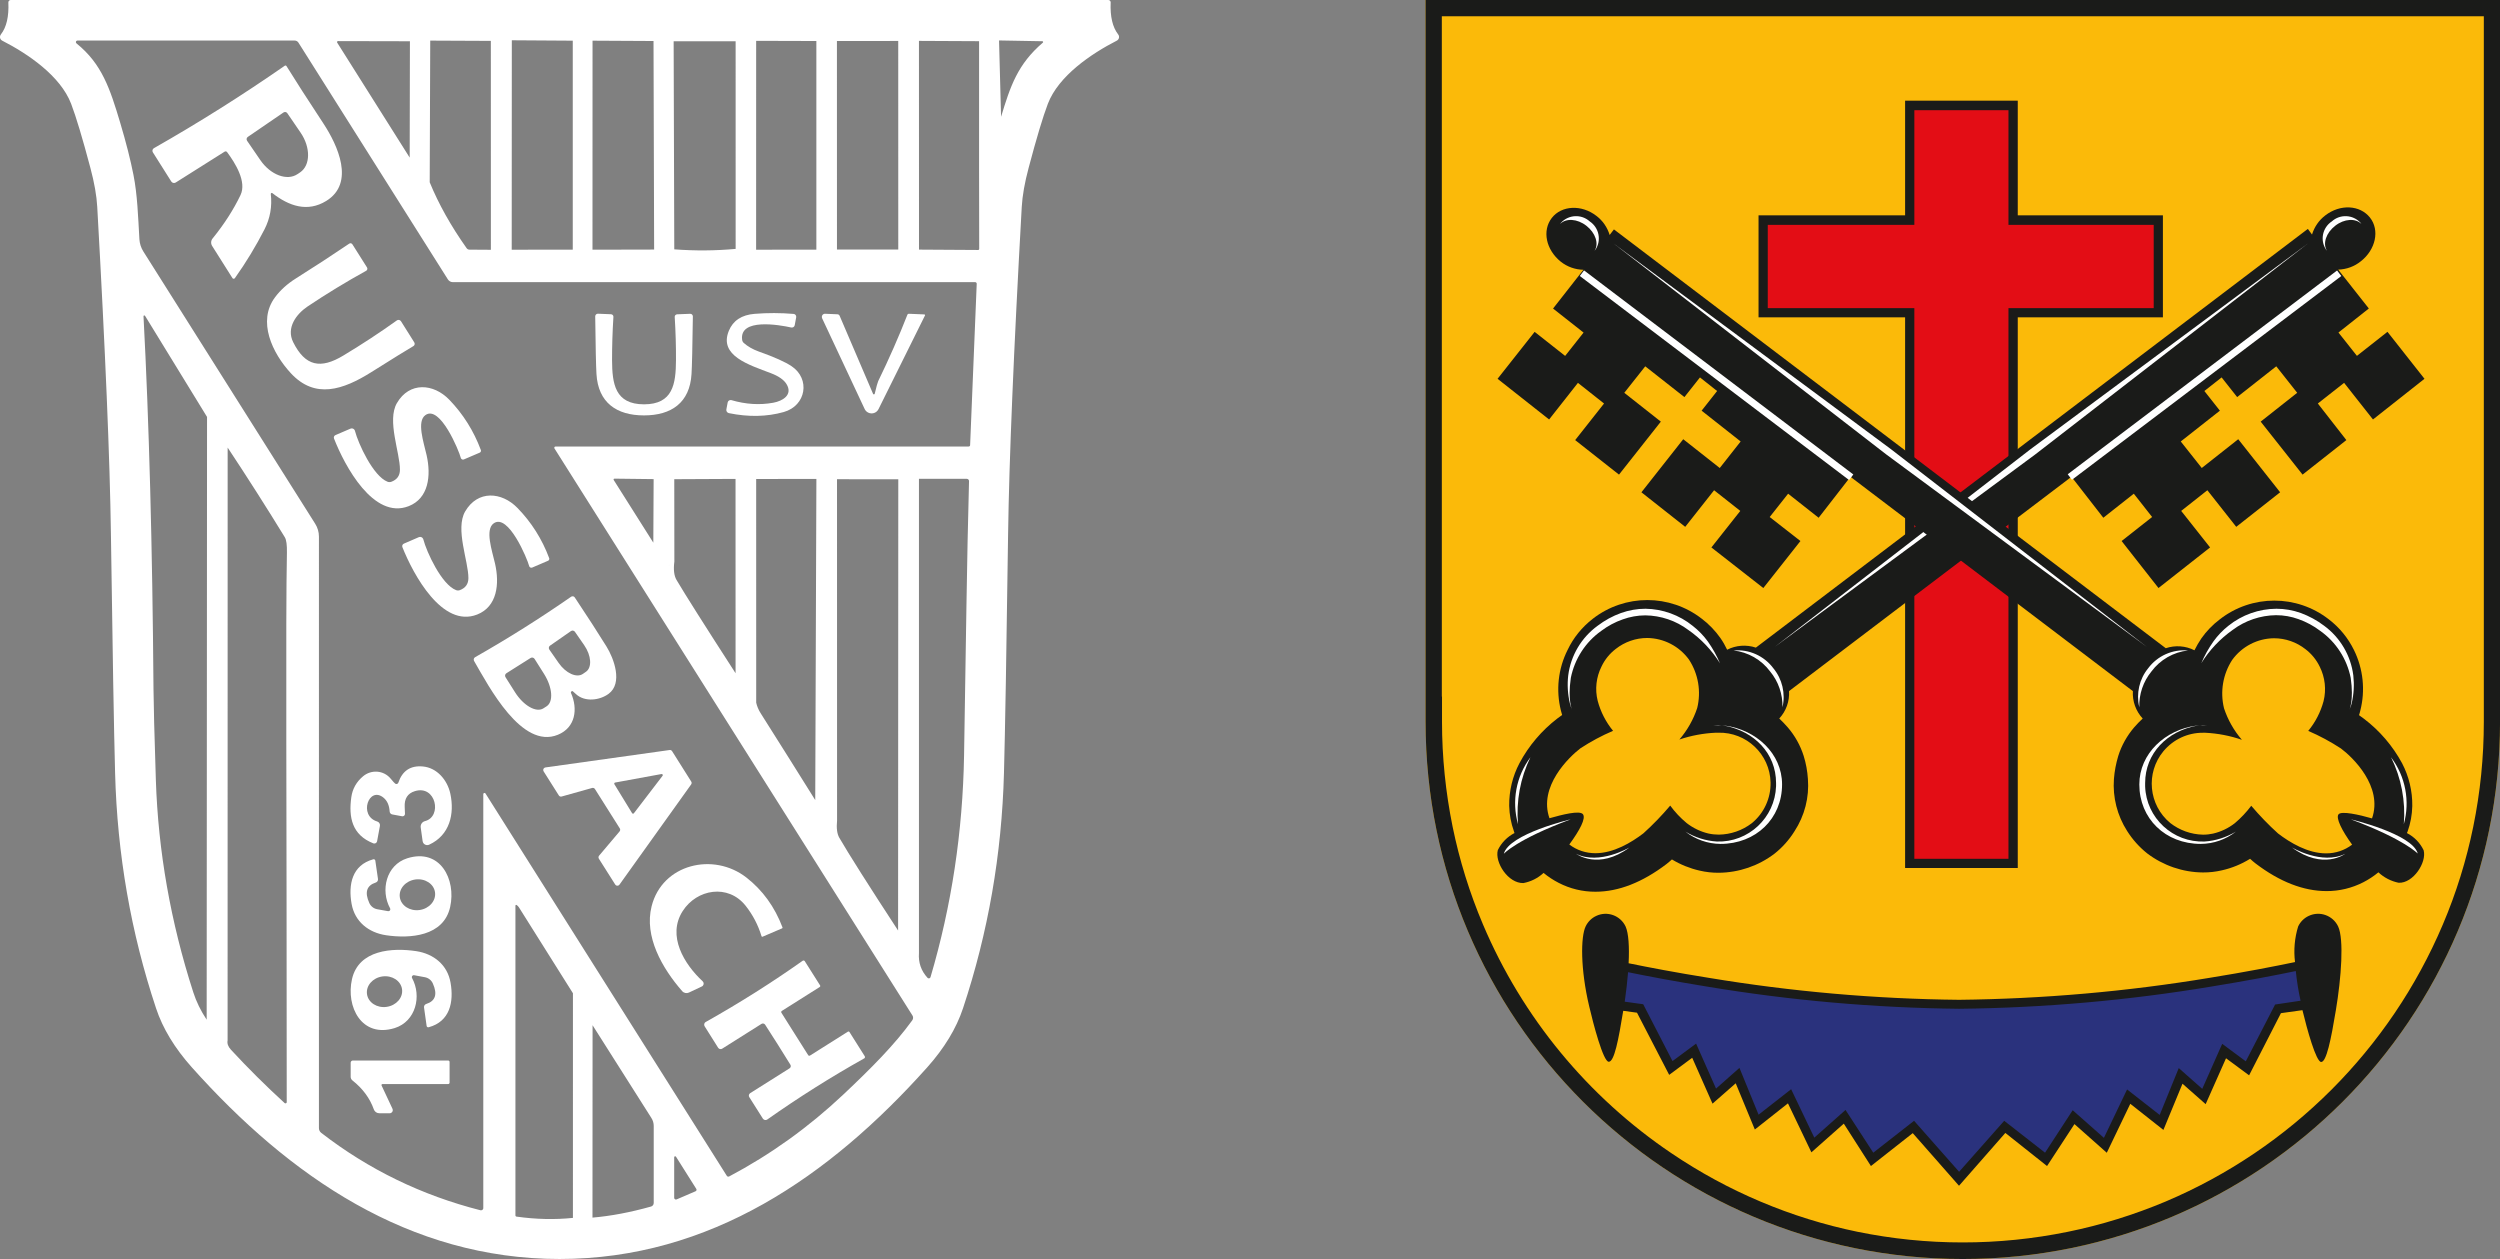 <?xml version="1.0" encoding="utf-8"?>
<!-- Generator: Adobe Illustrator 16.0.0, SVG Export Plug-In . SVG Version: 6.00 Build 0)  -->
<!DOCTYPE svg PUBLIC "-//W3C//DTD SVG 1.1//EN" "http://www.w3.org/Graphics/SVG/1.1/DTD/svg11.dtd">
<svg version="1.1" id="Ebene_1" xmlns="http://www.w3.org/2000/svg" xmlns:xlink="http://www.w3.org/1999/xlink" x="0px" y="0px"
	 width="141.73px" height="71.375px" viewBox="0 0 141.73 71.375" enable-background="new 0 0 141.73 71.375" xml:space="preserve">
<rect x="0" y="0" width="141.73" height="71.375" fill="#808080" stroke="none"/>
<g>
	<g id="Wappen-2">
		<path fill="#FBBA09" d="M141.732,0H80.819v40.411l0,0c0,0.174,0,0.344,0,0.514c0.005,16.82,13.642,30.453,30.462,30.451
			c16.819-0.002,30.451-13.635,30.451-30.451c0-0.17,0-0.34,0-0.514l0,0V0z"/>
		<path fill="#1A1B19" d="M140.813,0.921v38.572l0,0v0.934c0,0.193,0,0.363,0,0.496c0,2-0.2,3.994-0.6,5.949
			c-0.389,1.9-0.964,3.752-1.722,5.537c-3.003,7.078-8.637,12.709-15.715,15.707c-1.79,0.752-3.645,1.33-5.545,1.717
			c-3.935,0.804-7.988,0.804-11.922,0c-3.772-0.777-7.354-2.291-10.544-4.449c-4.744-3.198-8.461-7.707-10.692-12.975
			c-0.757-1.785-1.333-3.639-1.721-5.537c-0.397-1.957-0.602-3.949-0.602-5.949c0-0.148,0-0.303,0-0.496v-0.934h-0.01V0.921H140.813
			 M141.732,0H80.819v40.411l0,0c0,0.174,0,0.344,0,0.514c0.005,16.82,13.642,30.453,30.462,30.451
			c16.819-0.002,30.451-13.635,30.451-30.451c0-0.17,0-0.34,0-0.514l0,0V0z"/>
		<path fill="#2A327D" d="M111.065,56.945c-10.361,0-20.728-2.506-20.728-2.506l0.309,2.423l2.337,0.329l1.743,3.371l1.316-0.979
			l1.142,2.574l1.337-1.166l1.085,2.639l1.864-1.473l1.319,2.76l1.808-1.594l1.563,2.393l2.342-1.842l2.563,2.955l2.587-2.949
			l2.346,1.844l1.559-2.393l1.805,1.594l1.322-2.76l1.861,1.471l1.082-2.637l1.322,1.166l1.141-2.574l1.322,0.979l1.74-3.369
			l2.335-0.33l0.31-2.424C131.797,54.446,121.43,56.945,111.065,56.945z"/>
		<path fill="#1A1B19" d="M132.555,52.525c-0.296-0.626-1.043-0.896-1.667-0.601c-0.266,0.123-0.479,0.336-0.602,0.601
			c-0.201,0.654-0.26,1.341-0.177,2.017c-1.14,0.237-2.82,0.567-4.837,0.892c-4.699,0.78-9.448,1.194-14.208,1.247
			c-4.76-0.049-9.505-0.467-14.2-1.247c-1.849-0.295-3.406-0.595-4.535-0.825c0.047-0.924,0-1.701-0.17-2.083
			c-0.295-0.626-1.042-0.896-1.666-0.601c-0.266,0.123-0.478,0.336-0.603,0.601c-0.277,0.583-0.3,2.396,0.204,4.522
			c0.234,1.004,0.796,3.146,1.11,3.146s0.55-1.238,0.82-2.889l0.781,0.107l1.824,3.524l1.306-0.968l1.151,2.6l1.315-1.154
			l1.084,2.621l1.878-1.484l1.329,2.777l1.837-1.627l1.538,2.404l2.371-1.865l2.622,2.983l2.627-2.995l2.364,1.877l1.554-2.378
			l1.833,1.625l1.333-2.776l1.877,1.482l1.082-2.62l1.313,1.158l1.155-2.601l1.308,0.967l1.805-3.524l1.219-0.17
			c0.261,1.083,0.773,2.938,1.063,2.938c0.295,0,0.556-1.262,0.83-2.924C132.736,55.418,132.889,53.249,132.555,52.525z
			 M128.981,56.948l-1.663,3.221l-1.337-0.992l-1.131,2.552l-1.332-1.177l-1.081,2.656l-1.849-1.445l-1.313,2.744l-1.771-1.566
			l-1.567,2.407l-2.315-1.808l-2.557,2.89l-2.553-2.89l-2.313,1.808l-1.573-2.423l-1.77,1.57l-1.313-2.746l-1.846,1.444
			l-1.084-2.653l-1.328,1.174l-1.13-2.551l-1.337,0.992l-1.662-3.223l-1.047-0.145c0.08-0.556,0.146-1.131,0.19-1.672
			c1.121,0.23,2.665,0.523,4.475,0.816c4.724,0.787,9.503,1.207,14.29,1.258c4.789-0.051,9.566-0.471,14.292-1.258
			c1.99-0.322,3.651-0.643,4.797-0.881c0.06,0.566,0.146,1.127,0.271,1.682L128.981,56.948z"/>
		<polygon fill="#E30D15" points="122.358,12.486 114.129,12.486 114.129,5.97 108.268,5.97 108.268,12.486 99.96,12.486 
			99.96,17.73 108.268,17.73 108.268,48.947 114.129,48.947 114.129,17.73 122.358,17.73 		"/>
		<path fill="#1A1B19" d="M114.391,49.209h-6.387V17.99h-8.309v-5.782h8.309V5.707h6.387v6.501h8.229v5.782h-8.229V49.209z
			 M108.528,48.687h5.336V17.468h8.234v-4.721h-8.234V6.246h-5.336v6.501h-8.31v4.721h8.31V48.687z"/>
		<path fill="#1A1B19" d="M86.364,50.063c0.429-0.082,0.824-0.279,1.144-0.576c0.266,0.221,0.554,0.408,0.857,0.564
			c0.645,0.334,1.361,0.506,2.087,0.503c1.305,0,2.656-0.529,4.023-1.568c0.099-0.075,0.201-0.167,0.31-0.263
			c0.487,0.295,1.016,0.509,1.568,0.634c0.355,0.083,0.721,0.125,1.084,0.122c1.143-0.01,2.254-0.389,3.164-1.083
			c0.446-0.354,0.83-0.784,1.13-1.267c0.575-0.879,0.845-1.924,0.763-2.969c-0.029-0.445-0.108-0.882-0.24-1.306
			c-0.188-0.595-0.497-1.146-0.902-1.617c-0.152-0.176-0.314-0.343-0.483-0.503c0.39-0.418,0.589-0.98,0.555-1.554l16.012-12.151
			l1.805,2.323l1.729-1.364l1.038,1.322l-1.73,1.361l2.091,2.665l2.925-2.301l-1.638-2.071l1.484-1.172l1.637,2.075l2.488-1.959
			l-2.375-3.009l-2.068,1.632l-1.19-1.504l2.218-1.746l-0.88-1.115l0.979-0.77l0.88,1.115l2.217-1.745l1.187,1.502l-2.07,1.634
			l2.374,3.004l2.483-1.957l-1.617-2.074l1.489-1.171l1.637,2.076l2.92-2.306l-2.099-2.663l-1.731,1.363l-1.047-1.323l1.722-1.362
			l-1.603-2.035l0,0l-0.133-0.17c0.467-0.012,0.924-0.179,1.287-0.476c0.835-0.654,1.081-1.762,0.511-2.478
			c-0.574-0.715-1.689-0.769-2.53-0.119c-0.359,0.273-0.62,0.651-0.753,1.085l-0.236-0.32L99.544,36.715
			c-0.536-0.18-1.125-0.137-1.629,0.119c-0.11-0.232-0.239-0.459-0.386-0.669c-0.294-0.414-0.646-0.779-1.048-1.085
			c-1.819-1.415-4.365-1.415-6.183,0c-0.605,0.468-1.099,1.072-1.428,1.766c-0.536,1.064-0.669,2.285-0.379,3.439
			c0.022,0.086,0.044,0.17,0.069,0.25c-0.095,0.066-0.188,0.131-0.271,0.197c-0.887,0.682-1.62,1.544-2.146,2.53
			c-0.395,0.747-0.594,1.579-0.584,2.424c0.013,0.492,0.101,0.979,0.269,1.444c0,0.031,0.024,0.063,0.034,0.095
			c-0.412,0.213-0.745,0.552-0.948,0.97C84.73,48.885,85.495,50.086,86.364,50.063z M89.593,42.426
			c0.588-0.385,1.206-0.717,1.854-0.994c-0.408-0.499-0.705-1.077-0.87-1.698c-0.165-0.653-0.086-1.347,0.217-1.95
			c0.185-0.39,0.46-0.73,0.805-0.994c0.511-0.402,1.141-0.622,1.788-0.621c0.938,0.011,1.816,0.468,2.366,1.227
			c0.529,0.812,0.696,1.806,0.465,2.743c-0.216,0.656-0.561,1.263-1.011,1.787c0.669-0.227,1.367-0.356,2.073-0.387h0.135
			c1.595-0.039,2.923,1.221,2.962,2.817c0.02,0.897-0.374,1.752-1.067,2.315c-0.539,0.412-1.193,0.637-1.869,0.646
			c-0.199,0-0.4-0.021-0.598-0.066c-0.446-0.107-0.864-0.31-1.227-0.592c-0.347-0.289-0.661-0.621-0.928-0.988
			c-0.472,0.559-0.979,1.084-1.522,1.574c-0.679,0.517-1.683,1.125-2.719,1.125c-0.535,0.002-1.058-0.17-1.479-0.494
			c0.584-0.799,0.955-1.483,0.771-1.717c-0.184-0.229-1.164,0.022-1.897,0.228C87.208,44.586,88.951,42.92,89.593,42.426z"/>
		
			<rect x="115.461" y="21.027" transform="matrix(0.797 -0.603 0.603 0.797 12.522 79.751)" fill="#FFFFFF" width="19.159" height="0.396"/>
		<polygon fill="#FFFFFF" points="115.383,25.762 130.844,13.799 115.112,25.469 100.616,36.672 		"/>
		<path fill="#FFFFFF" d="M100.351,38.065c-0.497-0.666-1.249-1.096-2.074-1.188c0.874-0.08,1.728,0.301,2.254,1.004
			c0.511,0.617,0.702,1.436,0.521,2.214C101.068,39.356,100.822,38.635,100.351,38.065z"/>
		<path fill="#FFFFFF" d="M88.906,38.29c0.143-1.127,0.747-2.146,1.669-2.816c0.403-0.305,0.848-0.551,1.324-0.722
			c0.442-0.157,0.909-0.241,1.383-0.241c0.978,0.012,1.926,0.356,2.686,0.974c0.327,0.255,0.617,0.556,0.86,0.892
			c0.27,0.385,0.499,0.795,0.681,1.228c-0.462-0.743-1.065-1.382-1.783-1.883c-0.708-0.533-1.568-0.826-2.456-0.836
			c-0.434,0.003-0.862,0.079-1.271,0.227c-0.438,0.152-0.85,0.374-1.221,0.653c-0.894,0.635-1.507,1.588-1.725,2.662
			c-0.187,1.309,0.074,1.807,0.074,1.807c-0.057-0.115-0.099-0.238-0.128-0.361C88.877,39.352,88.845,38.817,88.906,38.29z"/>
		<path fill="#FFFFFF" d="M132.195,12.552c0.472-0.425,1.195-0.39,1.627,0.076c0.016,0.022,0.034,0.044,0.05,0.069
			c-0.33-0.337-0.973-0.299-1.483,0.101c-0.518,0.401-0.724,1.015-0.469,1.416l-0.054-0.066
			C131.517,13.617,131.665,12.905,132.195,12.552z"/>
		<path fill="#FFFFFF" d="M89.043,46.45c0,0-3.488,0.821-3.789,1.954C85.254,48.404,85.956,47.602,89.043,46.45z"/>
		<path fill="#FFFFFF" d="M86.763,42.932c-0.813,1.086-1.071,2.486-0.703,3.792C85.947,45.418,86.188,44.11,86.763,42.932z"/>
		<path fill="#FFFFFF" d="M97.415,41.116c0.123-0.002,0.241,0.004,0.364,0.018c1.779,0.232,3.25,1.584,3.25,3.337
			c0,1.932-1.479,3.372-3.493,3.372c-0.72-0.006-1.421-0.252-1.989-0.698c0.541,0.329,1.15,0.522,1.783,0.563
			c1.793,0.06,3.298-1.347,3.359-3.141c0-0.059,0-0.119,0-0.174c0-1.691-1.249-2.943-2.925-3.253
			c-0.121-0.021-0.24-0.031-0.363-0.037H97.15"/>
		<path fill="#FFFFFF" d="M92.382,48.042c0,0-1.711,1.017-3.032,0.361C89.36,48.404,90.612,49.355,92.382,48.042z"/>
		<path fill="#1A1B19" d="M137.401,48.202c-0.201-0.418-0.531-0.759-0.944-0.971c0-0.029,0.021-0.061,0.035-0.093
			c0.167-0.464,0.255-0.954,0.265-1.445c0.012-0.842-0.189-1.676-0.578-2.423c-0.536-0.988-1.273-1.85-2.17-2.529
			c-0.083-0.066-0.176-0.13-0.272-0.197c0.027-0.08,0.053-0.164,0.072-0.254c0.295-1.149,0.168-2.371-0.358-3.438
			c-0.335-0.682-0.82-1.278-1.427-1.74c-1.817-1.416-4.364-1.416-6.179,0c-0.402,0.304-0.758,0.67-1.047,1.083
			c-0.146,0.216-0.274,0.438-0.39,0.671c-0.506-0.256-1.091-0.298-1.626-0.117L91.497,13.005l-0.243,0.317
			c-0.131-0.433-0.391-0.811-0.75-1.083c-0.84-0.652-1.974-0.599-2.53,0.117c-0.558,0.721-0.328,1.807,0.511,2.481
			c0.364,0.287,0.815,0.449,1.283,0.457l-0.134,0.17l0,0l-1.588,2.028l1.73,1.362l-1.045,1.323l-1.729-1.363L84.9,21.475
			l2.922,2.306l1.634-2.076l1.48,1.171L89.3,24.95l2.484,1.957l2.372-3.004l-2.072-1.634l1.188-1.502l2.22,1.745l0.882-1.115
			l0.972,0.77l-0.878,1.115l2.213,1.746l-1.185,1.504l-2.07-1.632l-2.371,3.009l2.483,1.959l1.637-2.075l1.485,1.172l-1.638,2.071
			l2.944,2.301l2.104-2.665l-1.743-1.361l1.045-1.322l1.73,1.364l1.804-2.323l16.011,12.151c-0.034,0.573,0.167,1.134,0.557,1.554
			c-0.167,0.155-0.328,0.322-0.486,0.503c-0.402,0.472-0.714,1.022-0.899,1.617c-0.128,0.427-0.212,0.86-0.246,1.306
			c-0.077,1.039,0.188,2.074,0.748,2.95c0.306,0.484,0.688,0.911,1.136,1.269c0.91,0.691,2.021,1.074,3.166,1.082
			c0.362,0.002,0.728-0.039,1.081-0.123c0.562-0.127,1.097-0.348,1.588-0.652c0.107,0.1,0.212,0.188,0.31,0.264
			c1.367,1.041,2.719,1.567,4.026,1.567c0.723,0.003,1.439-0.17,2.084-0.501c0.306-0.157,0.595-0.348,0.854-0.563
			c0.319,0.299,0.719,0.504,1.146,0.592C136.813,50.086,137.588,48.885,137.401,48.202z M134.471,46.396
			c-0.723-0.208-1.734-0.437-1.897-0.228c-0.161,0.209,0.192,0.918,0.772,1.717c-0.423,0.322-0.943,0.498-1.479,0.494
			c-1.038,0-2.04-0.609-2.719-1.127c-0.541-0.487-1.047-1.015-1.52-1.571c-0.271,0.362-0.585,0.694-0.929,0.985
			c-0.364,0.285-0.782,0.486-1.234,0.592c-0.188,0.041-0.379,0.063-0.574,0.061c-0.675-0.014-1.327-0.248-1.857-0.662
			c-1.229-1.019-1.402-2.84-0.385-4.068c0.557-0.668,1.377-1.053,2.242-1.047h0.138c0.702,0.035,1.401,0.168,2.069,0.4
			c-0.452-0.523-0.797-1.131-1.014-1.788c-0.229-0.938-0.063-1.932,0.463-2.741c0.551-0.764,1.431-1.218,2.368-1.229
			c0.649,0,1.279,0.219,1.79,0.622c0.344,0.263,0.619,0.602,0.807,0.992c0.301,0.604,0.379,1.295,0.216,1.951
			c-0.166,0.617-0.461,1.193-0.869,1.687c0.645,0.278,1.263,0.61,1.853,0.996c0.659,0.489,2.399,2.155,1.761,3.971L134.471,46.396
			L134.471,46.396z"/>
		
			<rect x="97.078" y="11.651" transform="matrix(0.604 -0.797 0.797 0.604 21.641 85.98)" fill="#FFFFFF" width="0.398" height="19.155"/>
		<polygon fill="#FFFFFF" points="106.935,25.762 91.472,13.799 107.208,25.469 121.705,36.672 		"/>
		<path fill="#FFFFFF" d="M121.971,38.065c0.495-0.666,1.247-1.096,2.072-1.188c-0.874-0.08-1.729,0.301-2.256,1.004
			c-0.506,0.617-0.691,1.437-0.506,2.214C121.258,39.358,121.503,38.639,121.971,38.065z"/>
		<path fill="#FFFFFF" d="M133.414,38.29c-0.143-1.125-0.742-2.146-1.656-2.816c-0.401-0.305-0.85-0.547-1.321-0.722
			c-0.443-0.157-0.909-0.241-1.382-0.241c-0.987,0.005-1.946,0.344-2.719,0.963c-0.323,0.254-0.613,0.556-0.854,0.893
			c-0.271,0.385-0.502,0.793-0.684,1.225c0.462-0.739,1.066-1.379,1.779-1.882c0.707-0.531,1.573-0.824,2.458-0.834
			c0.438,0,0.864,0.076,1.272,0.224c0.441,0.156,0.859,0.381,1.233,0.666c0.896,0.635,1.509,1.588,1.726,2.662
			c0.188,1.309-0.077,1.807-0.077,1.807c0.058-0.115,0.103-0.238,0.132-0.361C133.444,39.352,133.474,38.817,133.414,38.29z"/>
		<path fill="#FFFFFF" d="M90.125,12.552c-0.472-0.425-1.195-0.39-1.628,0.076l-0.05,0.069c0.329-0.337,0.976-0.299,1.486,0.101
			c0.517,0.401,0.723,1.015,0.467,1.416l0.055-0.066C90.799,13.617,90.653,12.906,90.125,12.552z"/>
		<path fill="#FFFFFF" d="M133.276,46.45c0,0,3.486,0.821,3.791,1.938C137.067,48.404,136.364,47.602,133.276,46.45z"/>
		<path fill="#FFFFFF" d="M135.553,42.932c0.82,1.082,1.086,2.486,0.724,3.792C136.384,45.418,136.134,44.107,135.553,42.932z"/>
		<path fill="#FFFFFF" d="M124.891,41.116c-0.118-0.002-0.24,0.004-0.359,0.018c-1.779,0.232-3.249,1.584-3.249,3.337
			c0,1.932,1.47,3.372,3.485,3.372c0.723-0.006,1.425-0.252,1.989-0.698c-0.541,0.327-1.148,0.521-1.778,0.563
			c-1.794,0.066-3.304-1.332-3.367-3.127c-0.005-0.064-0.005-0.127,0-0.187c0-1.692,1.254-2.942,2.925-3.253
			c0.123-0.02,0.241-0.031,0.364-0.037h0.255"/>
		<path fill="#FFFFFF" d="M129.93,48.042c0,0,1.704,1.017,3.026,0.361C132.957,48.404,131.709,49.355,129.93,48.042z"/>
	</g>
</g>
<g>
	<path fill="#FFFFFF" d="M63.392,1.953c-0.319-0.411-0.46-1.015-0.426-1.816c0.001,0,0.001-0.002,0.001-0.004
		C62.967,0.061,62.907,0,62.834,0c-0.588,0.001-10.959,0.001-31.112,0.001C11.566,0.003,1.195,0.002,0.606,0
		C0.605,0,0.603,0,0.601,0c-0.074,0.003-0.13,0.065-0.127,0.139c0.035,0.8-0.105,1.405-0.427,1.817
		C0.04,1.966,0.032,1.979,0.026,1.992c-0.06,0.114-0.016,0.253,0.1,0.313c1.452,0.743,3.3,1.993,3.907,3.581
		c0.278,0.73,0.643,1.941,1.092,3.636c0.223,0.833,0.353,1.569,0.388,2.208c0.459,8.167,0.718,14.348,0.775,18.544
		c0.093,6.676,0.173,11.191,0.237,13.553c0.122,4.603,0.896,9.047,2.321,13.332c0.379,1.146,1.058,2.264,2.033,3.355
		c5.52,6.171,12.3,10.861,20.843,10.861c8.542,0,15.322-4.69,20.841-10.861c0.976-1.092,1.652-2.21,2.033-3.355
		c1.424-4.287,2.198-8.732,2.321-13.334c0.064-2.361,0.143-6.877,0.234-13.552c0.059-4.197,0.318-10.378,0.774-18.544
		c0.037-0.639,0.166-1.374,0.389-2.208c0.449-1.695,0.813-2.907,1.091-3.636c0.608-1.587,2.457-2.837,3.91-3.581
		c0.011-0.007,0.023-0.015,0.036-0.024C63.454,2.199,63.472,2.054,63.392,1.953z M50.923,2.322l0.002,11.825l-3.476-0.002
		L47.447,2.326L50.923,2.322z M46.281,2.325v11.828l-3.415,0.004l0.002-11.842L46.281,2.325z M41.704,2.34l0.001,11.77
		c-1.132,0.105-2.291,0.114-3.479,0.026L38.19,2.338L41.704,2.34z M37.049,2.325l0.035,11.823l-3.495,0.008l0.003-11.85
		L37.049,2.325z M32.471,2.306v11.847l-3.461,0.004l0.006-11.874L32.471,2.306z M27.827,2.318l0.002,11.843l-1.217-0.008
		c-0.064-0.001-0.122-0.033-0.158-0.083c-0.889-1.254-1.587-2.501-2.093-3.736l0.03-8.032L27.827,2.318z M19.165,2.33l4.074,0.009
		l-0.013,6.596l-4.109-6.517c-0.007-0.01-0.01-0.02-0.01-0.032C19.107,2.354,19.133,2.33,19.165,2.33z M10.955,56.247
		c-1.282-3.979-1.987-7.986-2.119-12.019c-0.083-2.581-0.128-4.304-0.134-5.165c-0.061-8.103-0.25-15.146-0.566-21.129
		c-0.003-0.02,0.008-0.039,0.024-0.047c0.021-0.012,0.05-0.004,0.063,0.018l3.515,5.732l-0.021,34.171
		C11.383,57.307,11.127,56.786,10.955,56.247z M16.255,62.481c0,0.02-0.006,0.036-0.019,0.049c-0.026,0.028-0.072,0.029-0.101,0.004
		c-1.063-0.97-2.077-1.979-3.046-3.027c-0.158-0.174-0.221-0.348-0.186-0.523l0.003-33.61c1.137,1.717,2.217,3.413,3.24,5.083
		c0.089,0.147,0.129,0.44,0.12,0.882C16.188,35.143,16.255,45.333,16.255,62.481z M29.281,68.972
		c-0.034-0.005-0.06-0.035-0.06-0.069V51.342c0-0.01,0.002-0.018,0.007-0.025c0.013-0.02,0.04-0.023,0.06-0.011
		c0.055,0.039,0.101,0.084,0.133,0.137c1.038,1.658,2.059,3.281,3.06,4.867l-0.001,12.735
		C31.452,69.151,30.385,69.127,29.281,68.972z M37.06,68.204c0,0.092-0.063,0.172-0.151,0.197c-1.182,0.332-2.288,0.54-3.32,0.628
		l0.005-10.907l3.333,5.256c0.088,0.136,0.134,0.293,0.134,0.455V68.204z M39.435,67.534l-1.077,0.463
		c-0.011,0.004-0.025,0.006-0.04,0.006c-0.053,0-0.097-0.043-0.097-0.096V65.61c0-0.021,0.011-0.041,0.027-0.05
		c0.026-0.017,0.061-0.007,0.077,0.019l1.149,1.822c0.003,0.006,0.005,0.01,0.007,0.014C39.501,67.461,39.479,67.515,39.435,67.534z
		 M54.655,42.818c-0.074,4.343-0.708,8.535-1.902,12.577c-0.005,0.018-0.015,0.033-0.028,0.046
		c-0.042,0.037-0.105,0.033-0.144-0.008c-0.362-0.397-0.522-0.863-0.484-1.396V27.144l2.713,0.002c0,0,0.001,0,0.002,0
		c0.068,0.001,0.124,0.057,0.124,0.127C54.809,31.885,54.769,36.235,54.655,42.818z M37.038,30.765l-2.247-3.555
		c-0.005-0.008-0.007-0.017-0.007-0.026c-0.001-0.026,0.021-0.049,0.047-0.049l2.225,0.027L37.038,30.765z M37.962,32.005
		c-0.006,0.013-0.016,0.024-0.026,0.033c-0.007,0.005-0.015,0.002-0.021,0.005C37.933,32.035,37.953,32.025,37.962,32.005z
		 M37.875,32.056c-0.015,0.001-0.026,0-0.041-0.003C37.849,32.056,37.861,32.058,37.875,32.056z M38.231,31.839l-0.005-4.672
		l3.473-0.017l0.002,11.017c-1.768-2.737-2.883-4.5-3.346-5.286C38.214,32.641,38.171,32.293,38.231,31.839z M42.869,27.155
		l3.414-0.004l-0.065,18.207c-1.026-1.643-2.061-3.29-3.104-4.938c-0.115-0.186-0.197-0.381-0.243-0.584L42.869,27.155z
		 M47.455,46.52l-0.003-19.352l3.474,0.003l-0.011,25.583c-1.674-2.563-2.785-4.315-3.334-5.262
		C47.455,47.273,47.412,46.95,47.455,46.52z M54.998,25.236c-0.001,0.043-0.036,0.077-0.079,0.077H31.497
		c-0.013-0.001-0.026,0.003-0.039,0.011c-0.035,0.021-0.045,0.065-0.023,0.101l20.295,32.147c0.051,0.082,0.048,0.188-0.012,0.271
		c-1.018,1.408-2.355,2.744-3.911,4.211c-1.968,1.854-4.123,3.4-6.471,4.642c-0.045,0.022-0.103,0.009-0.131-0.036l-13.68-21.674
		c-0.012-0.021-0.034-0.033-0.058-0.033c-0.037,0.002-0.068,0.031-0.068,0.069v23.468c0,0.01-0.001,0.021-0.004,0.031
		c-0.019,0.068-0.088,0.107-0.157,0.091c-3.331-0.848-6.34-2.31-9.026-4.388c-0.082-0.063-0.131-0.162-0.131-0.266V30.422
		c0-0.258-0.074-0.511-0.211-0.728L8.129,14.26c-0.134-0.21-0.211-0.452-0.226-0.7c-0.075-1.296-0.113-2.517-0.337-3.646
		C7.401,9.071,7.151,8.085,6.815,6.96C6.233,5.016,5.779,3.626,4.336,2.459C4.314,2.442,4.302,2.415,4.302,2.387
		c0.002-0.05,0.042-0.09,0.093-0.088h12.309c0.088,0,0.169,0.044,0.216,0.119l8.473,13.424c0.062,0.095,0.168,0.154,0.283,0.154
		h29.61c0,0,0.002,0,0.003,0c0.048,0.003,0.085,0.043,0.083,0.092L54.998,25.236z M55.452,14.172L52.1,14.151L52.097,2.318
		l3.409,0.017v7.282l0.007,4.493C55.514,14.143,55.487,14.172,55.452,14.172z M59.122,2.417c-1.428,1.221-1.842,2.462-2.369,4.204
		l-0.115-4.328l2.455,0.045c0.015,0,0.026,0.006,0.034,0.016C59.143,2.373,59.142,2.401,59.122,2.417z"/>
	<path fill="#FFFFFF" d="M15.352,10.997c-0.002-0.012,0.001-0.026,0.01-0.038c0.017-0.023,0.051-0.029,0.076-0.011
		c0.94,0.732,1.987,1.102,3.057,0.444c1.646-1.013,0.649-3.162-0.163-4.395c-0.894-1.357-1.59-2.44-2.09-3.25
		c-0.002-0.001-0.002-0.002-0.003-0.004c-0.022-0.03-0.065-0.037-0.095-0.016C13.749,5.391,11.278,6.948,8.727,8.4
		C8.722,8.403,8.72,8.404,8.717,8.406c-0.076,0.05-0.1,0.153-0.05,0.231l1.044,1.654c0.054,0.084,0.166,0.11,0.25,0.057l2.773-1.75
		c0.045-0.029,0.106-0.019,0.139,0.024c0.468,0.63,1.123,1.681,0.762,2.437c-0.392,0.821-0.919,1.642-1.583,2.461
		c-0.099,0.121-0.108,0.291-0.025,0.424l1.15,1.821c0.006,0.009,0.013,0.017,0.021,0.022c0.037,0.028,0.089,0.02,0.118-0.018
		c0.633-0.89,1.192-1.815,1.681-2.771C15.314,12.377,15.433,11.709,15.352,10.997z M14.76,9.078l-0.754-1.099
		c-0.047-0.072-0.03-0.167,0.04-0.216l2.026-1.387c0.07-0.048,0.167-0.031,0.215,0.04l0.753,1.101
		c0.576,0.84,0.565,1.849-0.023,2.253L16.87,9.868l0,0C16.279,10.272,15.336,9.918,14.76,9.078z"/>
	<path fill="#FFFFFF" d="M23.433,19.623c0.001,0,0.004-0.001,0.007-0.003c0.07-0.045,0.092-0.14,0.045-0.211l-0.752-1.197
		c-0.002-0.003-0.003-0.005-0.005-0.007c-0.055-0.075-0.158-0.093-0.231-0.039c-0.958,0.687-1.969,1.35-3.033,1.991
		c-1.289,0.778-2.157,0.613-2.842-0.756c-0.409-0.818,0.176-1.596,0.818-2.028c1.083-0.725,2.188-1.397,3.317-2.021
		c0.002-0.001,0.007-0.003,0.009-0.005c0.062-0.039,0.08-0.122,0.04-0.185l-0.83-1.314c-0.001,0-0.001-0.002-0.002-0.002
		c-0.039-0.057-0.116-0.073-0.174-0.034c-0.962,0.651-1.976,1.313-3.04,1.983c-0.471,0.297-0.859,0.646-1.161,1.05
		c-1.032,1.367-0.156,3.181,0.888,4.312c1.374,1.488,2.963,0.947,4.572-0.064C22.283,20.321,23.076,19.832,23.433,19.623z"/>
	<path fill="#FFFFFF" d="M39.124,17.79l-0.738,0.029c-0.001,0-0.002,0-0.002,0.001c-0.077,0.004-0.137,0.069-0.133,0.146
		c0.053,0.848,0.076,1.666,0.072,2.457c-0.008,1.332-0.165,2.499-1.814,2.499c-1.646-0.002-1.803-1.17-1.81-2.502
		c-0.001-0.789,0.023-1.607,0.077-2.457c0,0,0-0.002,0-0.003c0.004-0.076-0.058-0.141-0.135-0.145l-0.738-0.03
		c-0.003-0.001-0.006-0.001-0.011-0.001c-0.083,0.002-0.15,0.071-0.148,0.156c0.021,1.74,0.045,2.827,0.071,3.258
		c0.093,1.628,1.14,2.352,2.692,2.352c1.553,0.002,2.602-0.719,2.697-2.348c0.027-0.431,0.052-1.516,0.076-3.256
		c0-0.004,0-0.007,0-0.01C39.279,17.85,39.207,17.784,39.124,17.79z"/>
	<path fill="#FFFFFF" d="M44.879,20.763c-0.359-0.243-0.98-0.521-1.863-0.834c-0.345-0.125-0.628-0.288-0.854-0.49
		c-0.048-0.044-0.08-0.105-0.088-0.171c-0.173-1.247,2.097-0.854,2.785-0.701c0.002,0,0.004,0,0.006,0
		c0.089,0.016,0.174-0.042,0.19-0.133l0.083-0.45c0-0.006,0.001-0.011,0.001-0.016c0.006-0.087-0.058-0.163-0.145-0.171
		c-0.738-0.062-1.475-0.064-2.209-0.005c-0.738,0.058-1.228,0.381-1.467,0.965c-0.579,1.413,1.153,1.929,2.384,2.399
		c0.442,0.169,0.736,0.374,0.885,0.616c0.375,0.607-0.207,0.96-0.747,1.059c-0.771,0.141-1.561,0.092-2.373-0.146
		c-0.006,0-0.012-0.002-0.017-0.004c-0.094-0.016-0.181,0.047-0.198,0.139l-0.073,0.391c-0.018,0.096,0.045,0.189,0.142,0.21
		c1.114,0.228,2.147,0.208,3.106-0.061C45.707,23.001,45.948,21.479,44.879,20.763z"/>
	<path fill="#FFFFFF" d="M51.521,17.788c-0.033-0.001-0.063,0.017-0.075,0.045c-0.491,1.254-1.045,2.513-1.66,3.777
		c-0.035,0.073-0.1,0.309-0.195,0.708c-0.003,0.017-0.016,0.031-0.032,0.038c-0.025,0.01-0.056-0.003-0.064-0.03L47.599,17.9
		c-0.021-0.049-0.069-0.081-0.123-0.083l-0.702-0.029c-0.028-0.001-0.056,0.003-0.081,0.016c-0.088,0.041-0.127,0.147-0.086,0.238
		l2.412,5.146c0.042,0.089,0.112,0.161,0.202,0.204c0.215,0.107,0.476,0.019,0.583-0.196l2.636-5.313
		c0.003-0.005,0.004-0.01,0.004-0.014c0.002-0.024-0.016-0.042-0.04-0.044L51.521,17.788z"/>
	<path fill="#FFFFFF" d="M23.165,28.697c1.133-0.441,1.286-1.719,1.02-2.893c-0.172-0.75-0.569-1.918-0.066-2.272
		c0.827-0.589,1.902,2.017,2.005,2.428c0.001,0.007,0.003,0.014,0.007,0.019c0.027,0.064,0.103,0.094,0.167,0.067l0.9-0.385
		c0.057-0.025,0.084-0.089,0.063-0.147c-0.406-1.088-1.005-2.04-1.792-2.854c-0.895-0.926-2.256-1.026-2.966,0.189
		c-0.58,0.992,0.18,2.822,0.17,3.788c-0.002,0.332-0.166,0.557-0.488,0.677c-0.068,0.024-0.143,0.024-0.211-0.001
		c-0.819-0.315-1.666-2.168-1.851-2.884c-0.002-0.011-0.005-0.02-0.008-0.027c-0.04-0.096-0.15-0.141-0.245-0.101l-0.854,0.367
		c-0.075,0.032-0.111,0.12-0.08,0.196C19.546,26.424,21.179,29.469,23.165,28.697z"/>
	<path fill="#FFFFFF" d="M28.063,31.944c-0.175-0.752-0.574-1.917-0.075-2.274c0.826-0.59,1.908,2.012,2.012,2.423
		c0.001,0.007,0.003,0.012,0.006,0.017c0.028,0.064,0.104,0.094,0.167,0.066l0.899-0.386c0.057-0.026,0.084-0.09,0.063-0.147
		c-0.407-1.086-1.008-2.035-1.798-2.845c-0.897-0.924-2.257-1.021-2.966,0.197c-0.575,0.994,0.188,2.82,0.184,3.783
		c-0.003,0.332-0.164,0.558-0.489,0.68c-0.067,0.024-0.143,0.023-0.209-0.002c-0.821-0.311-1.671-2.161-1.857-2.876
		c-0.001-0.009-0.005-0.018-0.008-0.026c-0.041-0.097-0.15-0.142-0.245-0.102l-0.853,0.369c-0.076,0.033-0.112,0.122-0.081,0.199
		c0.62,1.557,2.26,4.597,4.239,3.819C28.183,34.394,28.332,33.115,28.063,31.944z"/>
	<path fill="#FFFFFF" d="M26.935,37.258c-0.075,0.043-0.101,0.139-0.058,0.214c0.841,1.456,2.701,5.026,4.752,4.183
		c1.003-0.412,1.138-1.467,0.745-2.361c-0.009-0.018-0.011-0.037-0.006-0.056c0.012-0.042,0.057-0.067,0.099-0.055
		c0.003,0,0.066,0.058,0.19,0.171c0.502,0.457,1.336,0.354,1.844-0.018c0.824-0.604,0.303-2.01-0.12-2.688
		c-0.467-0.753-1.065-1.68-1.798-2.781v-0.001c-0.046-0.066-0.138-0.083-0.205-0.036C30.632,35.043,28.818,36.187,26.935,37.258
		C26.935,37.256,26.935,37.258,26.935,37.258z M31.183,36.602l1.184-0.824c0.001,0,0.002,0,0.002-0.002
		c0.075-0.049,0.174-0.03,0.225,0.043l0.524,0.756c0.407,0.588,0.454,1.262,0.103,1.508l-0.175,0.121
		c-0.352,0.244-0.968-0.033-1.377-0.623l-0.525-0.754C31.092,36.752,31.109,36.652,31.183,36.602z M28.709,38.168l1.369-0.865
		c0.077-0.049,0.178-0.026,0.227,0.05l0.539,0.854c0.479,0.76,0.542,1.582,0.139,1.838l-0.181,0.115
		c-0.403,0.254-1.122-0.154-1.603-0.914l-0.54-0.854C28.61,38.317,28.633,38.215,28.709,38.168z"/>
	<path fill="#FFFFFF" d="M30.865,43.529c-0.068,0.042-0.089,0.132-0.047,0.2l0.861,1.363c0.033,0.057,0.101,0.082,0.162,0.064
		l1.726-0.484c0.063-0.019,0.13,0.007,0.163,0.063l1.408,2.23c0.033,0.053,0.028,0.121-0.013,0.17l-1.162,1.375
		c-0.041,0.049-0.045,0.117-0.012,0.172l0.927,1.465c0.011,0.016,0.022,0.029,0.038,0.04c0.065,0.046,0.155,0.032,0.202-0.034
		l4.066-5.684c0.033-0.049,0.035-0.112,0.003-0.161l-1.085-1.722c-0.031-0.049-0.087-0.076-0.145-0.065l-7.038,0.987
		C30.901,43.513,30.882,43.519,30.865,43.529z M34.872,44.364l2.63-0.482c0.016-0.004,0.033,0,0.046,0.011
		c0.029,0.021,0.035,0.06,0.015,0.087l-1.625,2.123c-0.004,0.006-0.011,0.011-0.018,0.016c-0.027,0.018-0.067,0.01-0.086-0.02
		l-1.004-1.641c-0.003-0.008-0.006-0.013-0.007-0.021C34.817,44.403,34.839,44.372,34.872,44.364z"/>
	<path fill="#FFFFFF" d="M23.965,43.452c-0.693-0.062-1.155,0.245-1.383,0.92c-0.004,0.01-0.009,0.02-0.016,0.028
		c-0.036,0.052-0.108,0.063-0.16,0.026c-0.038-0.026-0.124-0.12-0.256-0.28c-0.4-0.487-1.104-0.524-1.563-0.14
		c-0.379,0.316-0.603,0.711-0.67,1.186c-0.161,1.143,0.038,2.143,1.245,2.618c0.01,0.005,0.021,0.007,0.031,0.009
		c0.088,0.016,0.171-0.043,0.186-0.131l0.159-0.865c0.021-0.109-0.045-0.219-0.153-0.251c-1.081-0.325-0.473-2.04,0.363-1.345
		c0.207,0.173,0.321,0.432,0.342,0.779c0.007,0.084,0.067,0.152,0.149,0.166l0.558,0.104c0.009,0.001,0.019,0.002,0.027,0.002
		c0.075-0.001,0.135-0.063,0.135-0.139c-0.002-0.103-0.007-0.233-0.016-0.39c-0.025-0.471,0.166-0.771,0.573-0.896
		c1.202-0.377,1.569,1.447,0.577,1.697c-0.159,0.039-0.266,0.195-0.242,0.361l0.108,0.775c0.003,0.025,0.012,0.05,0.021,0.072
		c0.061,0.131,0.217,0.189,0.349,0.129c1.171-0.537,1.448-1.748,1.201-2.893C25.366,44.233,24.779,43.521,23.965,43.452z"/>
	<path fill="#FFFFFF" d="M21.305,50.032c0.084-0.029,0.136-0.111,0.124-0.199l-0.151-1.041c-0.001-0.004-0.001-0.008-0.002-0.01
		c-0.014-0.051-0.065-0.082-0.116-0.066c-1.203,0.33-1.423,1.434-1.227,2.527c0.181,1.01,0.965,1.633,1.959,1.778
		c1.348,0.199,3.259,0.069,3.629-1.603c0.347-1.56-0.563-3.35-2.434-2.76c-1.193,0.377-1.53,1.816-0.972,2.836
		c0.012,0.022,0.015,0.047,0.012,0.071c-0.011,0.062-0.067,0.103-0.128,0.091l-0.61-0.109c-0.199-0.035-0.369-0.168-0.452-0.354
		C20.662,50.586,20.784,50.2,21.305,50.032z M23.545,49.86c0.551-0.076,1.053,0.249,1.117,0.727
		c0.066,0.478-0.326,0.927-0.878,1.004c-0.551,0.076-1.052-0.25-1.118-0.728C22.6,50.385,22.994,49.938,23.545,49.86z"/>
	<path fill="#FFFFFF" d="M36.941,51.379c-0.431,1.709,0.59,3.502,1.734,4.812c0.095,0.108,0.248,0.14,0.378,0.081l0.737-0.348
		c0.021-0.01,0.039-0.022,0.055-0.041c0.066-0.069,0.063-0.182-0.008-0.25c-1.041-0.963-2.039-2.578-1.131-3.987
		c0.801-1.244,2.568-1.547,3.561-0.302c0.408,0.515,0.711,1.091,0.904,1.73c0,0,0,0.002,0,0.004
		c0.011,0.023,0.039,0.037,0.063,0.025l1.106-0.473c0.021-0.01,0.03-0.033,0.021-0.055c-0.442-1.166-1.125-2.106-2.046-2.826
		C40.444,48.293,37.542,48.982,36.941,51.379z"/>
	<path fill="#FFFFFF" d="M23.595,53.922c-1.35-0.202-3.261-0.082-3.64,1.586c-0.354,1.562,0.547,3.355,2.421,2.775
		c1.197-0.375,1.543-1.812,0.985-2.836c-0.011-0.021-0.015-0.046-0.011-0.07c0.01-0.061,0.067-0.101,0.128-0.09l0.61,0.113
		c0.199,0.037,0.368,0.169,0.45,0.354c0.274,0.608,0.149,0.996-0.372,1.162c-0.085,0.026-0.139,0.11-0.127,0.199l0.147,1.043
		c0,0.004,0.001,0.008,0.001,0.012c0.015,0.051,0.065,0.082,0.117,0.066c1.203-0.326,1.432-1.429,1.239-2.525
		C25.369,54.7,24.587,54.073,23.595,53.922z M21.921,57.081c-0.548,0.08-1.049-0.244-1.115-0.721
		c-0.067-0.477,0.322-0.925,0.87-1.003c0.549-0.078,1.049,0.245,1.116,0.722C22.86,56.554,22.47,57.002,21.921,57.081z"/>
	<path fill="#FFFFFF" d="M40.001,57.94c-0.082,0.055-0.105,0.163-0.053,0.244l0.766,1.218l0.002,0.002
		c0.051,0.075,0.15,0.097,0.225,0.048l2.229-1.406c0.067-0.043,0.157-0.023,0.204,0.041c0.072,0.105,0.314,0.483,0.726,1.136
		c0.41,0.651,0.647,1.03,0.711,1.141c0.041,0.07,0.018,0.161-0.052,0.203l-2.229,1.406c-0.001,0-0.001,0.002-0.002,0.002
		c-0.075,0.047-0.098,0.149-0.049,0.224l0.768,1.215c0.003,0.004,0.005,0.008,0.007,0.01c0.056,0.08,0.166,0.098,0.246,0.041
		c1.782-1.254,3.612-2.409,5.493-3.463c0,0,0.001,0,0.003,0c0.041-0.025,0.053-0.08,0.028-0.123l-0.867-1.373
		c-0.019-0.028-0.058-0.039-0.087-0.02l-2.148,1.355c-0.036,0.023-0.083,0.013-0.105-0.023c-0.061-0.092-0.313-0.492-0.759-1.201
		c-0.448-0.707-0.701-1.109-0.759-1.203c-0.021-0.035-0.011-0.082,0.025-0.104l2.148-1.356c0.029-0.019,0.04-0.058,0.021-0.089
		l-0.867-1.372c0,0,0-0.003-0.001-0.004c-0.028-0.04-0.085-0.049-0.123-0.02c-1.759,1.244-3.587,2.398-5.487,3.465
		C40.007,57.938,40.004,57.939,40.001,57.94z"/>
	<path fill="#FFFFFF" d="M25.405,60.122h-5.399c-0.069,0-0.126,0.055-0.126,0.125v0.801c0,0.078,0.037,0.154,0.102,0.205
		c0.583,0.461,0.987,1.008,1.212,1.644c0.047,0.128,0.168,0.215,0.305,0.215h0.598c0.023,0,0.05-0.005,0.071-0.016
		c0.087-0.041,0.125-0.146,0.085-0.232l-0.621-1.325c-0.005-0.009-0.005-0.017-0.005-0.024c-0.001-0.031,0.024-0.058,0.057-0.058
		h3.724c0.044,0,0.08-0.035,0.08-0.08V60.2C25.485,60.157,25.45,60.122,25.405,60.122z"/>
</g>
</svg>
